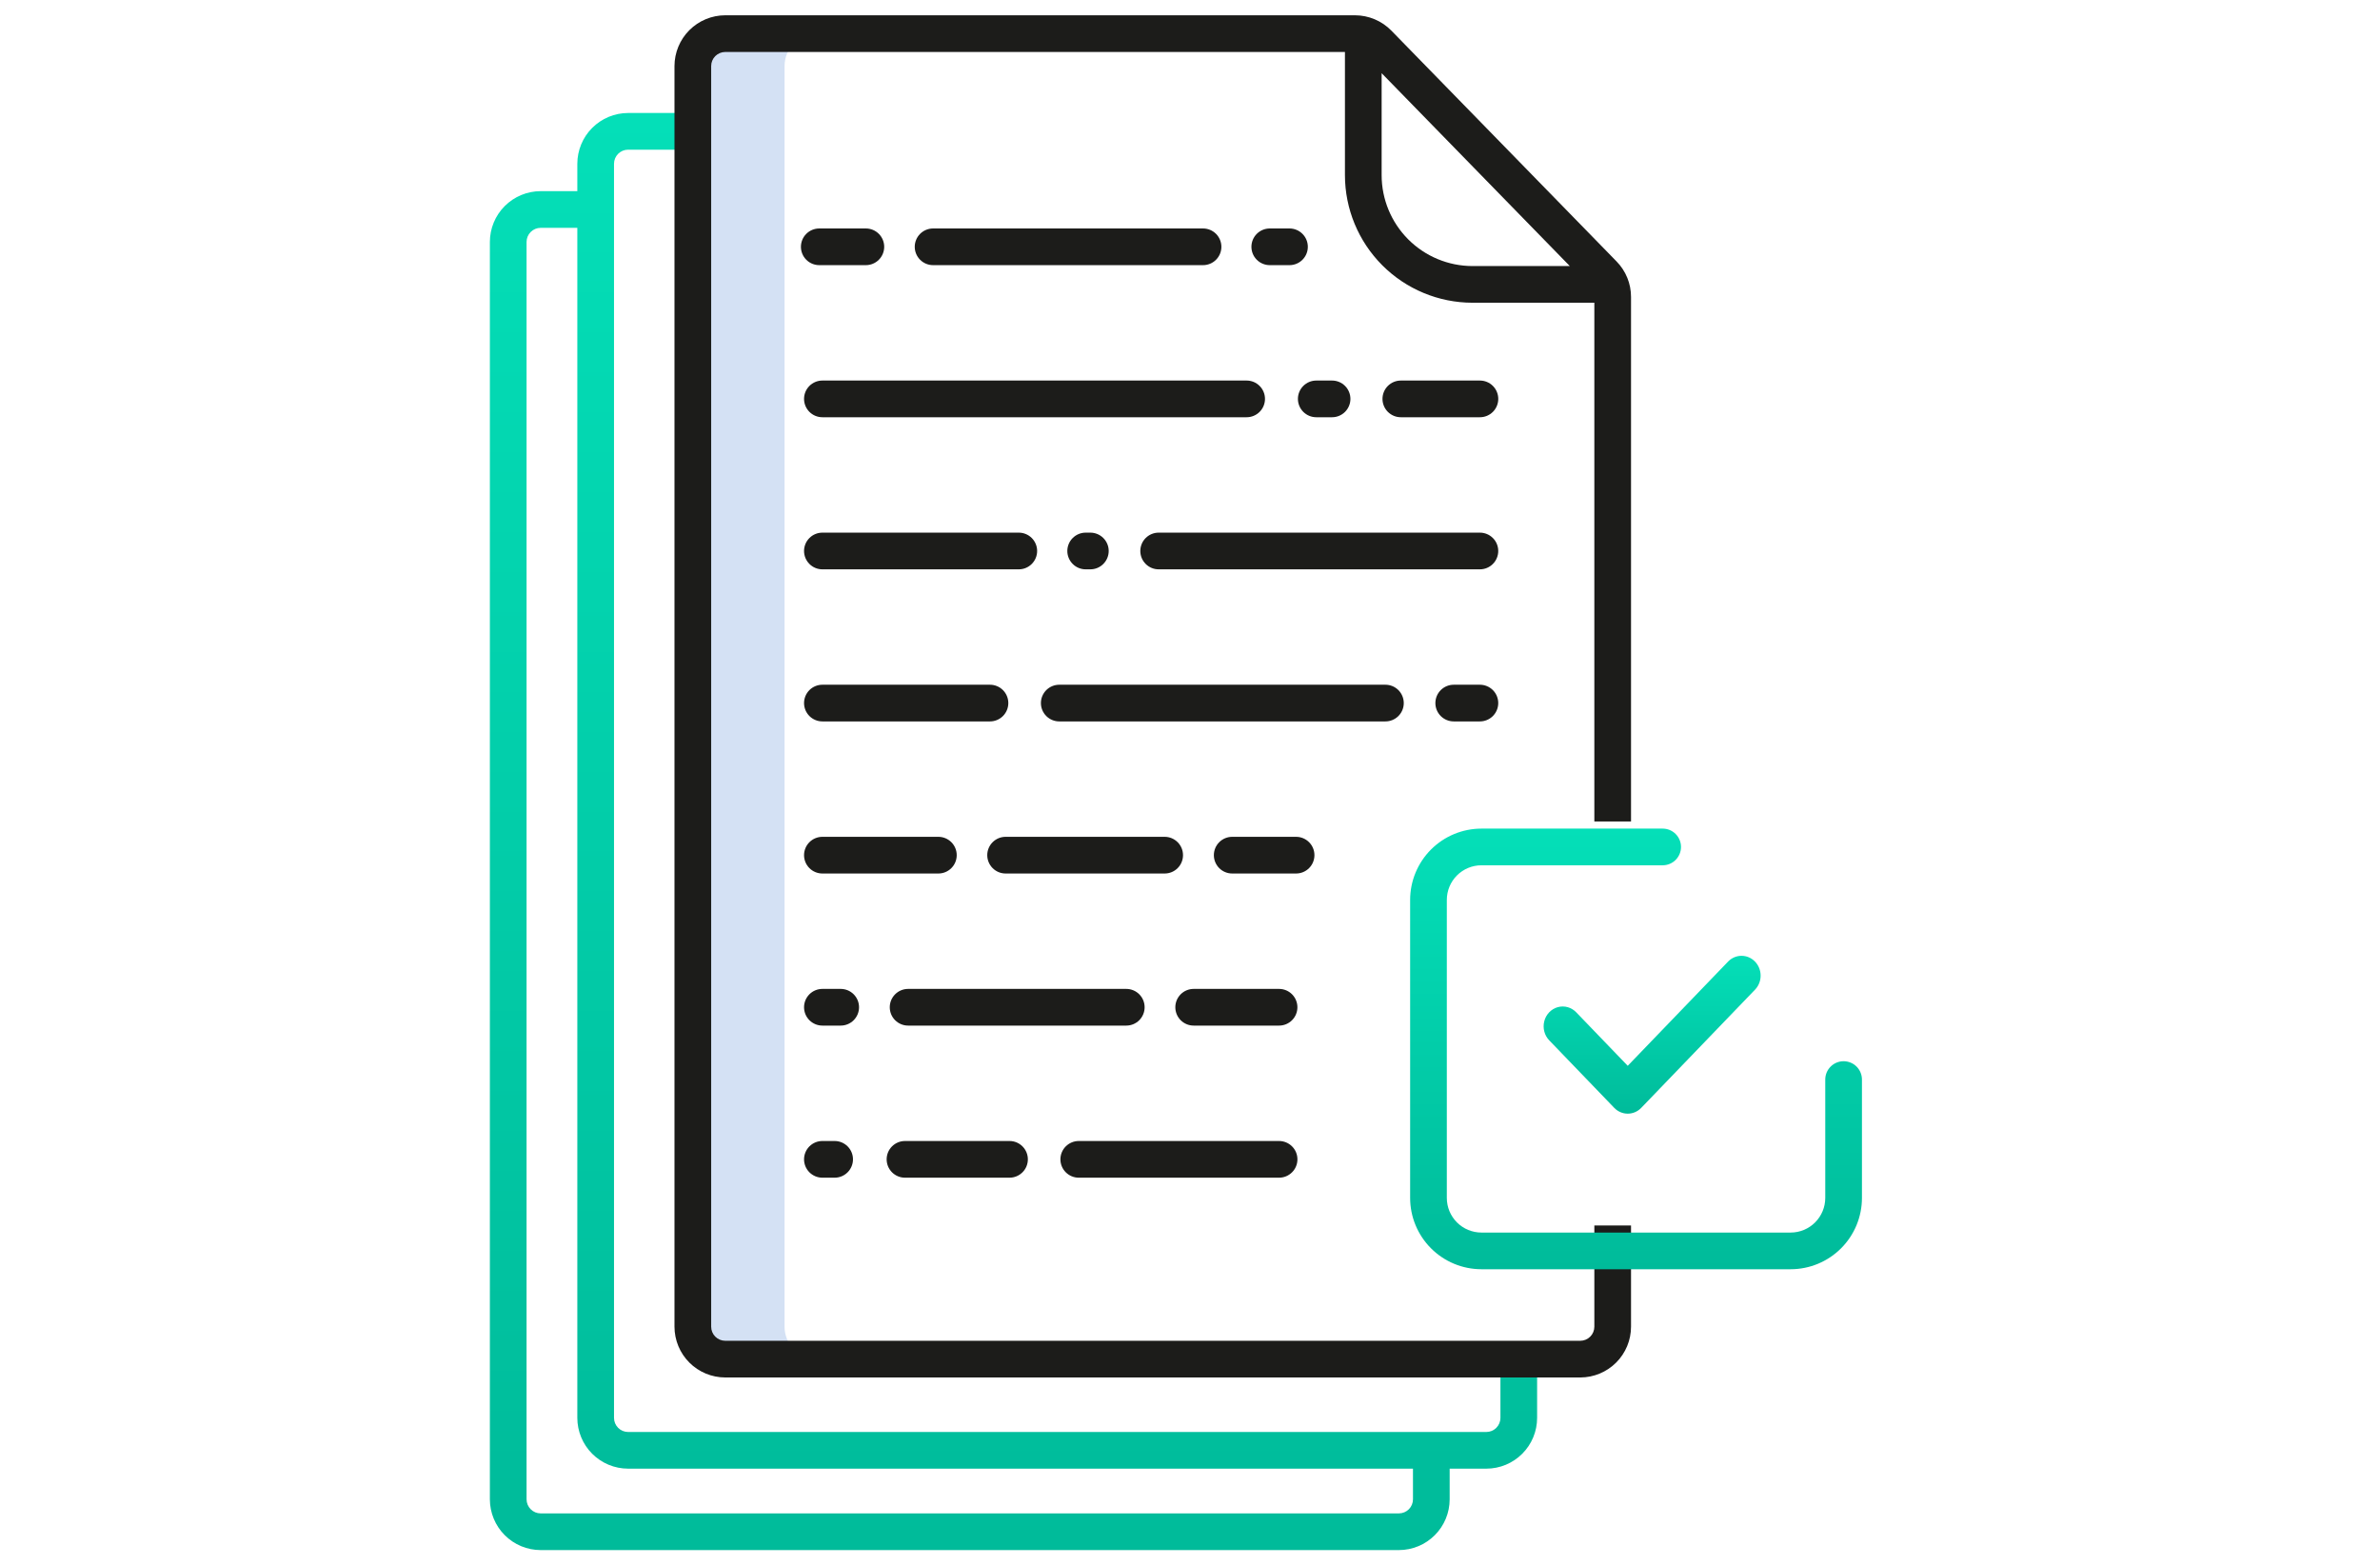 <svg width="187" height="123" viewBox="0 0 187 123" fill="none" xmlns="http://www.w3.org/2000/svg">
<path d="M61.644 104.245V5.192C61.643 4.857 61.709 4.526 61.836 4.217C61.964 3.908 62.151 3.627 62.388 3.39C62.624 3.154 62.904 2.966 63.213 2.837C63.522 2.709 63.853 2.643 64.188 2.643H56.981C56.646 2.643 56.315 2.709 56.006 2.837C55.697 2.966 55.417 3.154 55.181 3.39C54.944 3.627 54.757 3.908 54.629 4.217C54.502 4.526 54.436 4.857 54.437 5.192V104.245C54.436 104.58 54.502 104.911 54.629 105.22C54.757 105.529 54.944 105.81 55.181 106.046C55.417 106.283 55.697 106.471 56.006 106.599C56.315 106.728 56.646 106.794 56.981 106.794H64.188C63.853 106.794 63.522 106.728 63.213 106.599C62.904 106.471 62.624 106.283 62.388 106.046C62.151 105.81 61.964 105.529 61.837 105.22C61.709 104.911 61.643 104.58 61.644 104.245Z" fill="#D4E1F4"/>
<path d="M116.279 29.902H110.065C109.683 29.902 109.317 30.054 109.046 30.324C108.776 30.595 108.624 30.961 108.624 31.343C108.624 31.726 108.776 32.092 109.046 32.363C109.317 32.633 109.683 32.785 110.065 32.785H116.279C116.662 32.785 117.028 32.633 117.299 32.363C117.569 32.092 117.721 31.726 117.721 31.343C117.721 30.961 117.569 30.595 117.299 30.324C117.028 30.054 116.662 29.902 116.279 29.902Z" fill="#1C1C1A"/>
<path d="M103.421 32.785H104.663C105.045 32.785 105.412 32.633 105.682 32.363C105.952 32.092 106.104 31.726 106.104 31.343C106.104 30.961 105.952 30.595 105.682 30.324C105.412 30.054 105.045 29.902 104.663 29.902H103.421C103.039 29.902 102.672 30.054 102.402 30.324C102.131 30.595 101.979 30.961 101.979 31.343C101.979 31.726 102.131 32.092 102.402 32.363C102.672 32.633 103.039 32.785 103.421 32.785Z" fill="#1C1C1A"/>
<path d="M63.175 31.343C63.175 31.726 63.327 32.092 63.597 32.363C63.867 32.633 64.234 32.785 64.616 32.785H97.95C98.332 32.785 98.699 32.633 98.969 32.363C99.24 32.092 99.392 31.726 99.392 31.343C99.392 30.961 99.24 30.595 98.969 30.324C98.699 30.054 98.332 29.902 97.95 29.902H64.616C64.234 29.902 63.867 30.054 63.597 30.324C63.327 30.595 63.175 30.961 63.175 31.343Z" fill="#1C1C1A"/>
<path d="M116.278 41.853H91.037C90.655 41.853 90.288 42.005 90.018 42.275C89.748 42.545 89.596 42.912 89.596 43.294C89.596 43.676 89.748 44.043 90.018 44.313C90.288 44.584 90.655 44.736 91.037 44.736H116.278C116.66 44.736 117.027 44.584 117.297 44.313C117.568 44.043 117.719 43.676 117.719 43.294C117.719 42.912 117.568 42.545 117.297 42.275C117.027 42.005 116.66 41.853 116.278 41.853Z" fill="#1C1C1A"/>
<path d="M85.303 41.853C84.92 41.853 84.554 42.005 84.284 42.275C84.013 42.545 83.861 42.912 83.861 43.294C83.861 43.676 84.013 44.043 84.284 44.313C84.554 44.584 84.92 44.736 85.303 44.736H85.67C86.052 44.736 86.419 44.584 86.689 44.313C86.96 44.043 87.112 43.676 87.112 43.294C87.112 42.912 86.96 42.545 86.689 42.275C86.419 42.005 86.052 41.853 85.67 41.853H85.303Z" fill="#1C1C1A"/>
<path d="M80.048 41.853H64.616C64.234 41.853 63.867 42.005 63.597 42.275C63.327 42.545 63.175 42.912 63.175 43.294C63.175 43.676 63.327 44.043 63.597 44.313C63.867 44.584 64.234 44.736 64.616 44.736H80.048C80.43 44.736 80.797 44.584 81.067 44.313C81.337 44.043 81.489 43.676 81.489 43.294C81.489 42.912 81.337 42.545 81.067 42.275C80.797 42.005 80.43 41.853 80.048 41.853Z" fill="#1C1C1A"/>
<path d="M116.277 53.803H114.222C113.839 53.803 113.473 53.955 113.202 54.225C112.932 54.496 112.78 54.862 112.78 55.245C112.78 55.627 112.932 55.993 113.202 56.264C113.473 56.534 113.839 56.686 114.222 56.686H116.277C116.66 56.686 117.026 56.534 117.297 56.264C117.567 55.993 117.719 55.627 117.719 55.245C117.719 54.862 117.567 54.496 117.297 54.225C117.026 53.955 116.66 53.803 116.277 53.803Z" fill="#1C1C1A"/>
<path d="M110.296 55.245C110.296 54.862 110.144 54.496 109.874 54.225C109.603 53.955 109.237 53.803 108.854 53.803H83.228C82.845 53.803 82.479 53.955 82.208 54.225C81.938 54.496 81.786 54.862 81.786 55.245C81.786 55.627 81.938 55.993 82.208 56.264C82.479 56.534 82.845 56.686 83.228 56.686H108.854C109.237 56.686 109.603 56.534 109.874 56.264C110.144 55.993 110.296 55.627 110.296 55.245Z" fill="#1C1C1A"/>
<path d="M79.225 55.245C79.225 54.862 79.073 54.496 78.803 54.225C78.533 53.955 78.166 53.803 77.784 53.803H64.616C64.234 53.803 63.867 53.955 63.597 54.225C63.327 54.496 63.175 54.862 63.175 55.245C63.175 55.627 63.327 55.993 63.597 56.264C63.867 56.534 64.234 56.686 64.616 56.686H77.784C78.166 56.686 78.533 56.534 78.803 56.264C79.073 55.993 79.225 55.627 79.225 55.245Z" fill="#1C1C1A"/>
<path d="M103.277 67.195C103.277 66.813 103.125 66.446 102.855 66.176C102.585 65.906 102.218 65.754 101.836 65.754H96.816C96.434 65.754 96.067 65.906 95.797 66.176C95.527 66.446 95.375 66.813 95.375 67.195C95.375 67.577 95.527 67.944 95.797 68.214C96.067 68.485 96.434 68.636 96.816 68.636H101.836C102.218 68.636 102.585 68.485 102.855 68.214C103.125 67.944 103.277 67.577 103.277 67.195Z" fill="#1C1C1A"/>
<path d="M79.012 68.636H91.51C91.892 68.636 92.259 68.485 92.529 68.214C92.799 67.944 92.951 67.577 92.951 67.195C92.951 66.813 92.799 66.446 92.529 66.176C92.259 65.906 91.892 65.754 91.51 65.754H79.012C78.629 65.754 78.263 65.906 77.993 66.176C77.722 66.446 77.57 66.813 77.57 67.195C77.57 67.577 77.722 67.944 77.993 68.214C78.263 68.485 78.629 68.636 79.012 68.636Z" fill="#1C1C1A"/>
<path d="M75.171 67.195C75.171 66.813 75.019 66.446 74.749 66.176C74.478 65.906 74.112 65.754 73.73 65.754H64.616C64.234 65.754 63.867 65.906 63.597 66.176C63.327 66.446 63.175 66.813 63.175 67.195C63.175 67.577 63.327 67.944 63.597 68.214C63.867 68.485 64.234 68.636 64.616 68.636H73.73C74.112 68.636 74.478 68.485 74.749 68.214C75.019 67.944 75.171 67.577 75.171 67.195Z" fill="#1C1C1A"/>
<path d="M100.497 77.704H93.788C93.406 77.704 93.039 77.856 92.769 78.126C92.499 78.397 92.347 78.763 92.347 79.146C92.347 79.528 92.499 79.895 92.769 80.165C93.039 80.435 93.406 80.587 93.788 80.587H100.497C100.88 80.587 101.246 80.435 101.517 80.165C101.787 79.895 101.939 79.528 101.939 79.146C101.939 78.763 101.787 78.397 101.517 78.126C101.246 77.856 100.88 77.704 100.497 77.704Z" fill="#1C1C1A"/>
<path d="M89.935 79.146C89.935 78.763 89.783 78.397 89.513 78.126C89.242 77.856 88.876 77.704 88.493 77.704H71.352C70.969 77.704 70.603 77.856 70.332 78.126C70.062 78.397 69.91 78.763 69.91 79.146C69.91 79.528 70.062 79.895 70.332 80.165C70.603 80.435 70.969 80.587 71.352 80.587H88.493C88.876 80.587 89.242 80.435 89.513 80.165C89.783 79.895 89.935 79.528 89.935 79.146Z" fill="#1C1C1A"/>
<path d="M67.496 79.146C67.496 78.763 67.344 78.397 67.074 78.126C66.804 77.856 66.437 77.704 66.055 77.704H64.616C64.234 77.704 63.867 77.856 63.597 78.126C63.327 78.397 63.175 78.763 63.175 79.146C63.175 79.528 63.327 79.895 63.597 80.165C63.867 80.435 64.234 80.587 64.616 80.587H66.055C66.437 80.587 66.804 80.435 67.074 80.165C67.344 79.895 67.496 79.528 67.496 79.146Z" fill="#1C1C1A"/>
<path d="M101.316 17.952H99.768C99.385 17.952 99.019 18.104 98.748 18.374C98.478 18.644 98.326 19.011 98.326 19.393C98.326 19.775 98.478 20.142 98.748 20.412C99.019 20.683 99.385 20.834 99.768 20.834H101.316C101.698 20.834 102.065 20.683 102.335 20.412C102.606 20.142 102.758 19.775 102.758 19.393C102.758 19.011 102.606 18.644 102.335 18.374C102.065 18.104 101.698 17.952 101.316 17.952Z" fill="#1C1C1A"/>
<path d="M94.525 20.834C94.907 20.834 95.274 20.683 95.544 20.412C95.814 20.142 95.966 19.775 95.966 19.393C95.966 19.011 95.814 18.644 95.544 18.374C95.274 18.104 94.907 17.952 94.525 17.952H73.314C72.932 17.952 72.566 18.104 72.295 18.374C72.025 18.644 71.873 19.011 71.873 19.393C71.873 19.775 72.025 20.142 72.295 20.412C72.566 20.683 72.932 20.834 73.314 20.834H94.525Z" fill="#1C1C1A"/>
<path d="M68.031 17.952H64.371C63.989 17.952 63.622 18.104 63.352 18.374C63.081 18.644 62.93 19.011 62.93 19.393C62.93 19.775 63.081 20.142 63.352 20.412C63.622 20.683 63.989 20.834 64.371 20.834H68.031C68.414 20.834 68.78 20.683 69.05 20.412C69.321 20.142 69.473 19.775 69.473 19.393C69.473 19.011 69.321 18.644 69.05 18.374C68.78 18.104 68.414 17.952 68.031 17.952Z" fill="#1C1C1A"/>
<path d="M84.76 92.538H100.499C100.881 92.538 101.248 92.386 101.518 92.115C101.789 91.845 101.941 91.478 101.941 91.096C101.941 90.714 101.789 90.347 101.518 90.077C101.248 89.807 100.881 89.655 100.499 89.655H84.76C84.377 89.655 84.011 89.807 83.74 90.077C83.47 90.347 83.318 90.714 83.318 91.096C83.318 91.478 83.47 91.845 83.74 92.115C84.011 92.386 84.377 92.538 84.76 92.538Z" fill="#1C1C1A"/>
<path d="M71.106 89.655C70.724 89.655 70.358 89.807 70.087 90.077C69.817 90.347 69.665 90.714 69.665 91.096C69.665 91.478 69.817 91.845 70.087 92.115C70.358 92.386 70.724 92.538 71.106 92.538H79.319C79.508 92.538 79.696 92.5 79.871 92.428C80.046 92.355 80.204 92.249 80.338 92.115C80.472 91.982 80.578 91.823 80.651 91.648C80.723 91.473 80.76 91.285 80.76 91.096C80.76 90.907 80.723 90.719 80.651 90.545C80.578 90.37 80.472 90.211 80.338 90.077C80.204 89.943 80.046 89.837 79.871 89.764C79.696 89.692 79.508 89.655 79.319 89.655H71.106Z" fill="#1C1C1A"/>
<path d="M64.616 89.655C64.427 89.655 64.24 89.692 64.065 89.764C63.89 89.837 63.731 89.943 63.597 90.077C63.463 90.211 63.357 90.37 63.285 90.545C63.212 90.719 63.175 90.907 63.175 91.096C63.175 91.285 63.212 91.473 63.285 91.648C63.357 91.823 63.463 91.982 63.597 92.115C63.731 92.249 63.89 92.355 64.065 92.428C64.24 92.5 64.427 92.538 64.616 92.538H65.579C65.961 92.538 66.328 92.386 66.598 92.115C66.868 91.845 67.02 91.478 67.02 91.096C67.02 90.714 66.868 90.347 66.598 90.077C66.328 89.807 65.961 89.655 65.579 89.655H64.616Z" fill="#1C1C1A"/>
<path d="M117.891 111.411C117.891 111.704 117.775 111.985 117.568 112.193C117.361 112.401 117.08 112.518 116.787 112.519H49.348C49.054 112.518 48.774 112.401 48.567 112.193C48.36 111.985 48.244 111.704 48.244 111.411V12.869C48.244 12.576 48.36 12.295 48.567 12.087C48.774 11.879 49.054 11.762 49.348 11.761H54.438V8.878H49.348C48.29 8.88 47.277 9.301 46.529 10.05C45.782 10.798 45.362 11.812 45.361 12.869V15.02H42.476C41.419 15.022 40.405 15.443 39.658 16.191C38.911 16.939 38.491 17.953 38.49 19.011V117.808C38.491 118.865 38.911 119.879 39.658 120.628C40.405 121.376 41.419 121.797 42.476 121.799H109.916C110.973 121.797 111.987 121.376 112.734 120.628C113.482 119.88 113.902 118.865 113.902 117.808V115.401H116.787C117.844 115.4 118.858 114.979 119.605 114.23C120.353 113.482 120.773 112.468 120.773 111.411V107.051H117.891V111.411ZM111.02 117.808C111.02 118.101 110.904 118.383 110.697 118.59C110.49 118.798 110.209 118.915 109.916 118.916H42.476C42.183 118.915 41.902 118.798 41.696 118.59C41.489 118.382 41.373 118.101 41.373 117.808V19.011C41.373 18.718 41.489 18.436 41.696 18.229C41.903 18.021 42.183 17.904 42.476 17.903H45.361V111.411C45.362 112.468 45.782 113.482 46.529 114.23C47.277 114.978 48.29 115.4 49.348 115.401H111.019L111.02 117.808Z" fill="url(#paint0_linear_1_42477)"/>
<path d="M109.319 2.404C108.947 2.024 108.503 1.722 108.013 1.516C107.524 1.309 106.998 1.202 106.467 1.201H56.981C55.924 1.203 54.91 1.624 54.163 2.372C53.416 3.121 52.996 4.135 52.995 5.192V104.245C52.996 105.303 53.416 106.317 54.163 107.065C54.91 107.813 55.924 108.234 56.981 108.236H124.166C125.223 108.234 126.237 107.813 126.984 107.065C127.732 106.317 128.152 105.303 128.152 104.245V96.29H125.27V104.245C125.27 104.538 125.154 104.82 124.947 105.027C124.74 105.235 124.459 105.352 124.166 105.353H56.981C56.688 105.352 56.407 105.235 56.2 105.027C55.993 104.82 55.877 104.538 55.878 104.245V5.192C55.877 4.899 55.993 4.618 56.2 4.41C56.407 4.202 56.688 4.085 56.981 4.084H105.674V13.759C105.675 16.416 106.73 18.964 108.607 20.844C110.485 22.725 113.031 23.784 115.688 23.788H125.27V64.549H128.152V23.334C128.155 22.291 127.747 21.29 127.018 20.545L109.319 2.404ZM108.557 13.759V5.751L123.342 20.906H115.688C113.795 20.901 111.982 20.147 110.645 18.807C109.308 17.467 108.557 15.652 108.557 13.759Z" fill="#1C1C1A"/>
<g filter="url(#filter0_d_1_42477)">
<path d="M144.854 81.386C144.472 81.386 144.105 81.538 143.835 81.809C143.564 82.079 143.413 82.445 143.413 82.828V92.127C143.413 92.848 143.127 93.539 142.618 94.05C142.109 94.56 141.418 94.847 140.698 94.849H116.393C115.673 94.847 114.982 94.56 114.473 94.05C113.964 93.539 113.679 92.848 113.679 92.127V68.712C113.679 67.991 113.964 67.3 114.473 66.79C114.982 66.28 115.673 65.992 116.393 65.991H130.638C131.02 65.991 131.387 65.839 131.657 65.569C131.927 65.298 132.079 64.932 132.079 64.549C132.079 64.167 131.927 63.8 131.657 63.53C131.387 63.26 131.02 63.108 130.638 63.108H116.393C114.908 63.11 113.485 63.702 112.436 64.752C111.386 65.803 110.797 67.227 110.796 68.712V92.127C110.797 93.612 111.386 95.037 112.436 96.087C113.485 97.138 114.908 97.729 116.393 97.731H140.699C142.184 97.729 143.607 97.138 144.656 96.087C145.706 95.036 146.296 93.612 146.296 92.127V82.828C146.296 82.638 146.259 82.451 146.186 82.276C146.114 82.101 146.008 81.942 145.874 81.808C145.74 81.674 145.581 81.568 145.406 81.496C145.231 81.424 145.043 81.386 144.854 81.386Z" fill="url(#paint1_linear_1_42477)"/>
</g>
<g filter="url(#filter1_d_1_42477)">
<path d="M137.91 75.748C138.482 75.138 138.476 74.163 137.896 73.56C137.316 72.958 136.377 72.951 135.789 73.545L127.893 81.746L123.86 77.557C123.483 77.154 122.926 76.994 122.403 77.136C121.881 77.279 121.472 77.703 121.335 78.246C121.197 78.789 121.351 79.367 121.739 79.76L126.833 85.05C127.419 85.659 128.369 85.659 128.955 85.05L137.91 75.748Z" fill="url(#paint2_linear_1_42477)"/>
</g>
<defs>
<filter id="filter0_d_1_42477" x="110.796" y="63.108" width="35.5" height="36.623" filterUnits="userSpaceOnUse" color-interpolation-filters="sRGB">
<feFlood flood-opacity="0" result="BackgroundImageFix"/>
<feColorMatrix in="SourceAlpha" type="matrix" values="0 0 0 0 0 0 0 0 0 0 0 0 0 0 0 0 0 0 127 0" result="hardAlpha"/>
<feOffset dy="2"/>
<feColorMatrix type="matrix" values="0 0 0 0 0.831 0 0 0 0 0.882 0 0 0 0 0.957 0 0 0 1 0"/>
<feBlend mode="normal" in2="BackgroundImageFix" result="effect1_dropShadow_1_42477"/>
<feBlend mode="normal" in="SourceGraphic" in2="effect1_dropShadow_1_42477" result="shape"/>
</filter>
<filter id="filter1_d_1_42477" x="121.285" y="73.104" width="17.05" height="14.403" filterUnits="userSpaceOnUse" color-interpolation-filters="sRGB">
<feFlood flood-opacity="0" result="BackgroundImageFix"/>
<feColorMatrix in="SourceAlpha" type="matrix" values="0 0 0 0 0 0 0 0 0 0 0 0 0 0 0 0 0 0 127 0" result="hardAlpha"/>
<feOffset dy="2"/>
<feColorMatrix type="matrix" values="0 0 0 0 0.831 0 0 0 0 0.882 0 0 0 0 0.957 0 0 0 1 0"/>
<feBlend mode="normal" in2="BackgroundImageFix" result="effect1_dropShadow_1_42477"/>
<feBlend mode="normal" in="SourceGraphic" in2="effect1_dropShadow_1_42477" result="shape"/>
</filter>
<linearGradient id="paint0_linear_1_42477" x1="79.632" y1="8.878" x2="79.632" y2="121.799" gradientUnits="userSpaceOnUse">
<stop stop-color="#04DFB8"/>
<stop offset="1" stop-color="#00BB9A"/>
</linearGradient>
<linearGradient id="paint1_linear_1_42477" x1="128.546" y1="63.108" x2="128.546" y2="97.731" gradientUnits="userSpaceOnUse">
<stop stop-color="#04DFB8"/>
<stop offset="1" stop-color="#00BB9A"/>
</linearGradient>
<linearGradient id="paint2_linear_1_42477" x1="129.81" y1="73.104" x2="129.81" y2="85.507" gradientUnits="userSpaceOnUse">
<stop stop-color="#04DFB8"/>
<stop offset="1" stop-color="#00BB9A"/>
</linearGradient>
</defs>
</svg>

